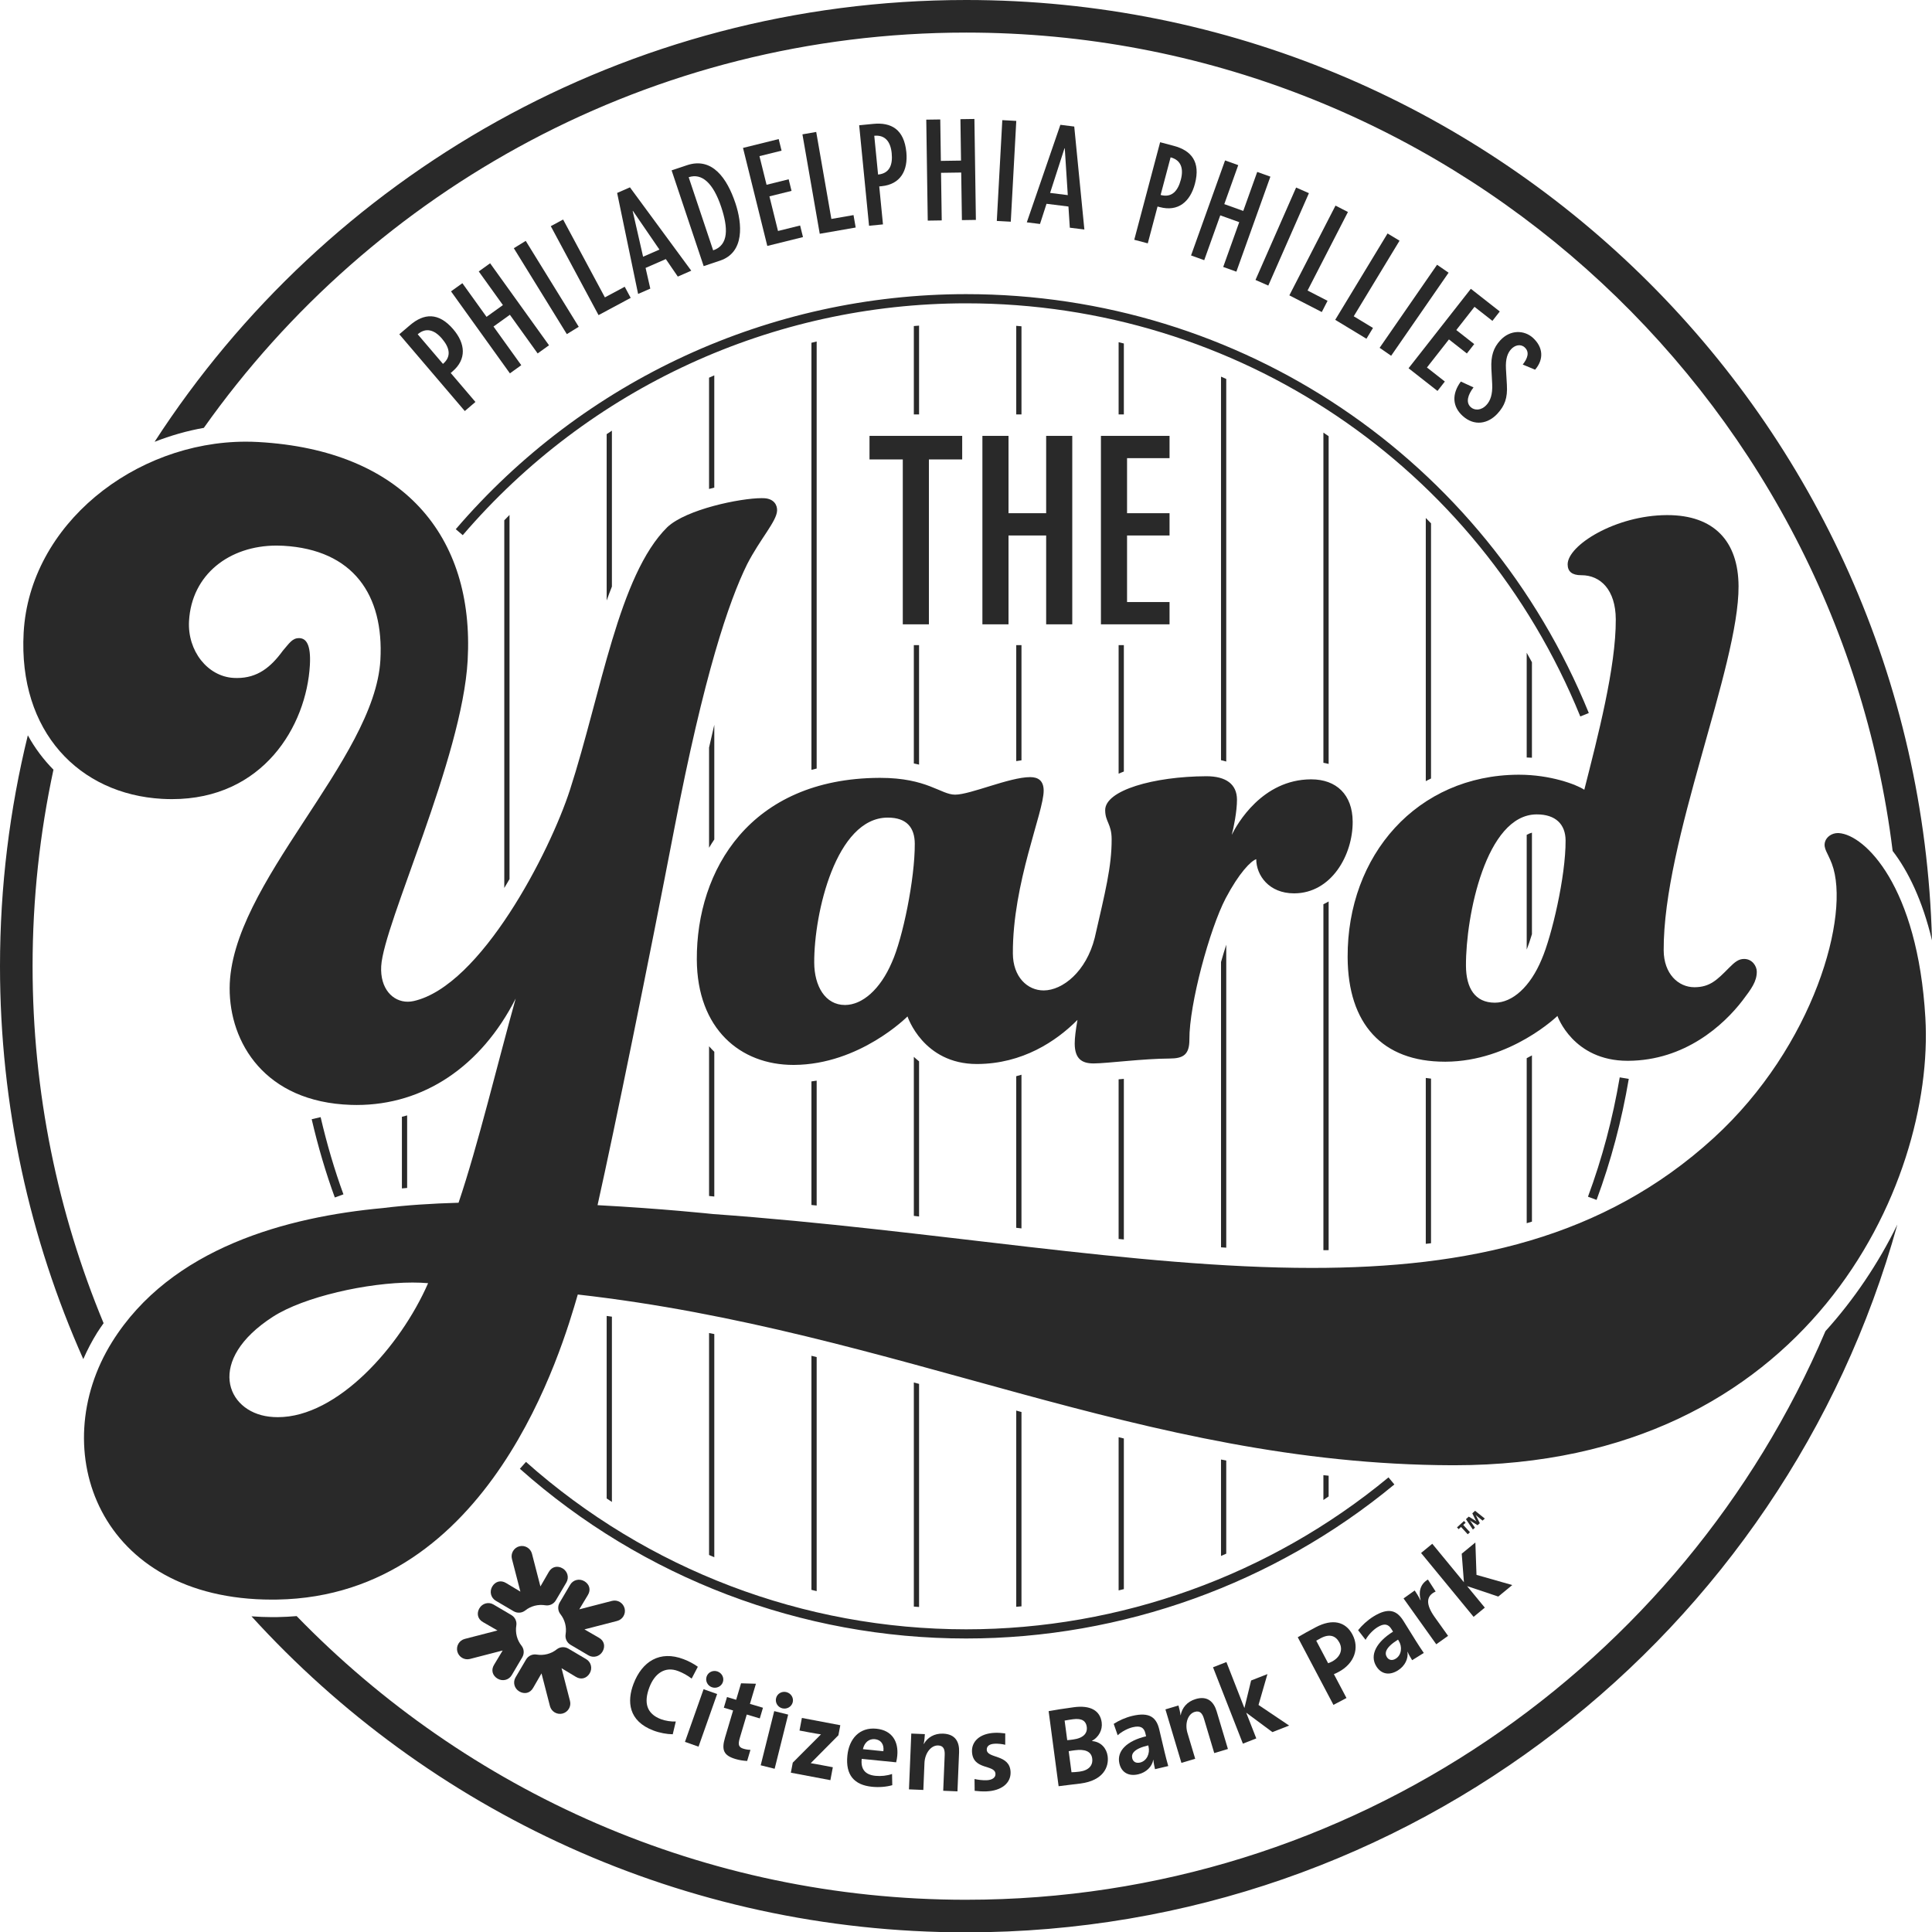 <?xml version="1.0" encoding="UTF-8"?>
<svg id="a" data-name="Layer 1" xmlns="http://www.w3.org/2000/svg" width="200" height="200.036" viewBox="0 0 200 200.036">
  <path d="M10.724,136.975c-4.732-11.391-7.351-23.873-7.351-36.956,0-6.976.75-13.78,2.161-20.341-1.033-1.047-1.926-2.235-2.653-3.558-1.878,7.659-2.881,15.661-2.881,23.899,0,14.484,3.084,28.247,8.622,40.675.409-.932.882-1.847,1.434-2.733.21-.336.441-.659.668-.985Z" fill="#292929" stroke-width="0"/>
  <path d="M100.018,3.373c49.252,0,90.013,37.034,95.908,84.717,1.603,2.079,3.085,5.115,4.073,9.254C198.583,43.342,154.362,0,100.018,0,64.791,0,33.821,18.214,16.003,45.736c1.652-.645,3.359-1.139,5.097-1.443C38.62,19.554,67.464,3.373,100.018,3.373Z" fill="#292929" stroke-width="0"/>
  <path d="M100.018,196.663c-27.159,0-51.734-11.266-69.308-29.364-.647.053-1.3.09-1.962.101-.197.003-.393.005-.587.005-.723,0-1.429-.034-2.127-.083,18.294,20.098,44.666,32.714,73.984,32.714,45.974,0,84.698-31.021,96.396-73.272-1.97,4.034-4.494,7.774-7.447,11.04-14.74,34.566-49.06,58.858-88.948,58.858Z" fill="#292929" stroke-width="0"/>
  <path d="M70.204,172.987c.5.191.972.457,1.396.78l.64-1.224c-.428-.313-.958-.589-1.48-.787-2.456-.935-4.294.232-5.18,2.558-.695,1.826-.519,3.846,2.047,4.823.685.261,1.397.382,2.015.394l.317-1.323c-.447.029-1.094-.068-1.539-.238-1.479-.563-1.802-1.706-1.194-3.304.542-1.424,1.609-2.2,2.978-1.679Z" fill="#292929" stroke-width="0"/>
  <rect x="77.279" y="179.374" width="5.78" height="1.488" transform="translate(-114.005 214.267) rotate(-75.981)" fill="#292929" stroke-width="0"/>
  <path d="M74.829,174.138c.16-.453-.093-.945-.557-1.109-.464-.164-.963.075-1.119.517-.16.453.079.952.542,1.116.464.164.974-.071,1.134-.524Z" fill="#292929" stroke-width="0"/>
  <rect x="69.682" y="177.096" width="5.781" height="1.489" transform="translate(-119.287 187.01) rotate(-70.537)" fill="#292929" stroke-width="0"/>
  <path d="M77.306,177.488l1.348.401.328-1.103-1.349-.401.62-2.085-1.539-.045-.507,1.706-.948-.282-.328,1.104.958.285-.835,2.809c-.385,1.293-.137,1.852,1.089,2.217.39.116.819.183,1.202.199l.341-1.148c-.217-.004-.484-.046-.717-.116-.491-.146-.599-.396-.386-1.11l.722-2.43Z" fill="#292929" stroke-width="0"/>
  <path d="M64.657,166.493c-.146-.566-.729-.919-1.305-.769l-3.387.876.886-1.472c.356-.57.147-1.145-.361-1.443-.522-.308-1.168-.14-1.466.367l-1.086,1.842c-.239.406-.18.881.073,1.199.468.587.662,1.342.541,2.095-.066.407.112.845.517,1.085l1.843,1.086c.507.299,1.153.133,1.461-.389.299-.507.204-1.111-.383-1.438l-1.488-.858,3.387-.875c.577-.148.915-.74.769-1.305Z" fill="#292929" stroke-width="0"/>
  <polygon points="151.551 157.451 150.829 158.115 150.998 158.299 151.245 158.071 151.94 158.827 152.17 158.615 151.476 157.859 151.72 157.635 151.551 157.451" fill="#292929" stroke-width="0"/>
  <polygon points="152.043 157 151.755 157.264 152.471 158.339 152.685 158.141 152.262 157.52 152.158 157.387 152.33 157.501 152.958 157.89 153.189 157.678 152.864 157.022 152.763 156.832 152.952 156.991 153.476 157.414 153.708 157.202 152.7 156.395 152.413 156.659 152.741 157.332 152.841 157.5 152.665 157.377 152.043 157" fill="#292929" stroke-width="0"/>
  <path d="M61.046,173.219c.308-.522.14-1.168-.367-1.467l-1.843-1.087c-.405-.238-.881-.18-1.199.073-.587.469-1.342.663-2.095.541-.408-.066-.846.112-1.084.517l-1.087,1.843c-.299.507-.133,1.153.389,1.46.508.299,1.112.204,1.438-.383l.858-1.488.875,3.388c.148.576.74.915,1.305.769.565-.146.919-.729.769-1.305l-.875-3.388,1.472.887c.57.355,1.145.147,1.444-.361Z" fill="#292929" stroke-width="0"/>
  <path d="M82.063,176.217c.116-.466-.181-.932-.659-1.051-.477-.119-.951.166-1.064.621-.116.466.168.94.645,1.059.477.119.962-.163,1.078-.629Z" fill="#292929" stroke-width="0"/>
  <path d="M47.343,170.965c.146.566.73.919,1.306.77l3.387-.876-.886,1.472c-.355.57-.147,1.145.361,1.444.522.308,1.168.14,1.466-.367l1.086-1.843c.239-.405.18-.881-.073-1.199-.468-.587-.663-1.342-.541-2.096.066-.407-.112-.845-.517-1.084l-1.843-1.086c-.507-.299-1.153-.133-1.461.389-.299.508-.204,1.111.384,1.438l1.488.858-3.388.875c-.577.148-.915.74-.77,1.305Z" fill="#292929" stroke-width="0"/>
  <path d="M50.955,164.24c-.308.522-.14,1.168.367,1.467l1.843,1.086c.405.239.881.18,1.199-.073.587-.468,1.342-.663,2.095-.541.407.066.846-.112,1.084-.517l1.087-1.843c.299-.507.132-1.153-.389-1.461-.508-.299-1.111-.204-1.438.383l-.859,1.488-.874-3.387c-.148-.577-.74-.915-1.305-.77-.566.146-.919.729-.77,1.305l.876,3.388-1.472-.886c-.571-.355-1.145-.147-1.444.361Z" fill="#292929" stroke-width="0"/>
  <path d="M115.883,182.57c.214.905.94,1.343,1.957,1.103.838-.198,1.424-.804,1.545-1.501l.014.009c.024.305.091.636.168.964l1.37-.324c-.132-.459-.27-.988-.377-1.441l-.554-2.343c-.289-1.223-.973-1.837-2.784-1.41-.725.172-1.414.49-1.931.827l.411,1.182c.411-.384,1.05-.714,1.559-.835.815-.193,1.17.045,1.309.634l.072.306c-1.913.452-3.079,1.481-2.761,2.828ZM118.866,180.681l.032.136c.161.679-.165,1.473-.878,1.642-.419.099-.724-.08-.81-.442-.107-.452.128-.974,1.656-1.335Z" fill="#292929" stroke-width="0"/>
  <polygon points="133.452 178.629 130.282 176.497 131.204 173.302 129.515 173.963 128.821 176.82 126.957 172.054 125.571 172.596 128.664 180.503 130.05 179.96 129.008 177.296 131.719 179.307 133.452 178.629" fill="#292929" stroke-width="0"/>
  <path d="M140.009,169.215c-.722-1.369-2.087-1.67-3.81-.76-.684.361-1.301.7-1.856,1.032l3.695,7.002,1.349-.712-1.303-2.469c.177-.067.343-.155.468-.22,1.702-.898,2.175-2.514,1.457-3.872ZM137.898,172.001c-.124.065-.264.126-.41.177l-1.232-2.334c.151-.092.306-.174.472-.262.913-.482,1.553-.25,1.925.456.399.757.07,1.514-.755,1.963Z" fill="#292929" stroke-width="0"/>
  <path d="M142.171,167.345c-.637.397-1.193.923-1.58,1.412l.773.998c.27-.5.773-1.021,1.222-1.3.717-.447,1.133-.333,1.455.185l.167.269c-1.683,1.048-2.467,2.407-1.729,3.592.496.796,1.33.981,2.226.423.737-.458,1.102-1.225.994-1.932l.016.004c.122.283.292.579.471.867l1.205-.75c-.274-.396-.575-.857-.824-1.256l-1.283-2.061c-.67-1.075-1.521-1.442-3.114-.451ZM144.486,171.706c-.368.23-.718.156-.916-.162-.248-.398-.191-.973,1.153-1.81l.074.12c.372.597.316,1.461-.311,1.852Z" fill="#292929" stroke-width="0"/>
  <path d="M146.45,164.646l-1.155.824,3.386,4.745,1.223-.872-1.383-1.938c-.94-1.318-.911-2.203.097-2.649l-.801-1.243c-.869.519-.953,1.371-.753,2.136l-.019.013c-.18-.376-.425-.777-.595-1.016Z" fill="#292929" stroke-width="0"/>
  <path d="M123.683,177.213c.523-.156.783.142.956.721l1.059,3.544,1.416-.423-1.163-3.889c-.29-.97-.931-1.652-2.179-1.279-.902.27-1.412.92-1.55,1.677l-.015-.008c-.031-.306-.138-.747-.214-1.004l-1.348.403,1.655,5.538,1.426-.426-.8-2.674c-.29-.969.032-1.964.757-2.181Z" fill="#292929" stroke-width="0"/>
  <path d="M92.769,182.434c.06-.239.095-.47.114-.666.143-1.423-.483-2.644-2.162-2.812-1.725-.173-2.826,1.025-3.002,2.785-.203,2.026.724,3.042,2.552,3.225.718.072,1.46.017,2.097-.164l-.024-1.159c-.521.181-1.147.247-1.714.19-1.064-.107-1.544-.681-1.425-1.756l3.564.357ZM90.566,180.039c.625.063.975.53.881,1.246l-2.118-.212c.15-.686.624-1.095,1.237-1.033Z" fill="#292929" stroke-width="0"/>
  <polygon points="147.109 160.764 152.547 167.376 153.707 166.422 151.874 164.194 155.101 165.275 156.55 164.084 152.846 163.03 152.73 159.678 151.317 160.84 151.546 163.795 148.268 159.81 147.109 160.764" fill="#292929" stroke-width="0"/>
  <path d="M86.988,178.593l-3.977-.752-.246,1.303,1.006.19c.548.103.996.176,1.216.206l-2.921,2.928-.197,1.04,4.092.773.253-1.337-.995-.188c-.423-.08-1.051-.199-1.294-.233l2.866-2.89.197-1.04Z" fill="#292929" stroke-width="0"/>
  <path d="M99.116,185.441l.168-4.056c.042-1.011-.342-1.865-1.644-1.919-.941-.039-1.635.41-2.012,1.081l-.01-.012c.07-.3.112-.752.123-1.019l-1.406-.058-.239,5.776,1.488.061.116-2.789c.042-1.011.669-1.847,1.424-1.816.546.023.694.39.67.994l-.153,3.696,1.476.061Z" fill="#292929" stroke-width="0"/>
  <path d="M102.134,184.289c-.442.017-.887-.047-1.251-.125l.013,1.221c.374.044.794.074,1.213.058,1.58-.062,2.55-.868,2.505-2.007-.073-1.871-2.428-1.36-2.465-2.301-.014-.361.256-.604.837-.626.361-.014.747.029,1.075.109v-1.176c-.351-.045-.724-.077-1.061-.063-1.627.064-2.419.932-2.38,1.944.077,1.964,2.39,1.292,2.431,2.315.015.383-.348.63-.917.652Z" fill="#292929" stroke-width="0"/>
  <path d="M94.886,143.19c-.096-.026-.191-.052-.286-.077v23.2c.18.015.361.029.542.042v-23.096c-.085-.023-.171-.045-.256-.069Z" fill="#292929" stroke-width="0"/>
  <path d="M62.896,136.239c-.031-.005-.062-.009-.093-.013v18.896c.18.122.361.239.542.359v-19.179c-.15-.02-.299-.043-.449-.063Z" fill="#292929" stroke-width="0"/>
  <path d="M158.585,78.439v-9.886c-.177-.328-.36-.654-.542-.979v10.842c.18.008.365.011.542.024Z" fill="#292929" stroke-width="0"/>
  <path d="M147.597,128.761c.179-.022.364-.039.542-.062v-17.041c-.157-.014-.307-.038-.458-.058-.028-.003-.056-.007-.084-.011v17.172Z" fill="#292929" stroke-width="0"/>
  <path d="M126.399,129.123c.123.007.247.016.37.024.057.003.115.008.172.011v-31.364h0c-.186.58-.368,1.18-.541,1.795v29.534Z" fill="#292929" stroke-width="0"/>
  <path d="M137.54,129.414v-36.096c-.177.105-.358.202-.542.29v35.813c.181-.002.361-.005.542-.007Z" fill="#292929" stroke-width="0"/>
  <path d="M158.044,86.42v11.878c.171-.429.354-.97.542-1.592v-10.509h0c-.186.051-.367.124-.541.224Z" fill="#292929" stroke-width="0"/>
  <path d="M105.201,127.101c.178.021.358.042.535.062.002,0,.004,0,.006,0v-15.907c-.013.004-.028.007-.041.012-.164.05-.333.095-.501.141v15.692Z" fill="#292929" stroke-width="0"/>
  <path d="M105.743,78.708v-11.923h-.542v12.005c.184-.033.364-.058.542-.082Z" fill="#292929" stroke-width="0"/>
  <path d="M115.799,128.257c.181.018.361.034.542.052v-16.625c-.09.008-.19.016-.278.024-.093.008-.174.015-.264.023v16.525Z" fill="#292929" stroke-width="0"/>
  <path d="M94.861,79.09c.093.02.19.04.28.062v-12.366h-.542v12.247c.091.018.174.039.262.058Z" fill="#292929" stroke-width="0"/>
  <path d="M147.597,80.863c.175-.099.361-.179.54-.273,0,0,.001,0,.002,0v-26.415c-.179-.187-.361-.37-.542-.555v27.244Z" fill="#292929" stroke-width="0"/>
  <path d="M137.538,79.081h.002v-33.926c-.18-.123-.361-.248-.542-.37v34.18c.185.031.364.071.54.116Z" fill="#292929" stroke-width="0"/>
  <path d="M126.94,78.835h0v-39.607c-.18-.08-.361-.159-.542-.238v39.704c.19.039.369.086.541.14Z" fill="#292929" stroke-width="0"/>
  <path d="M115.799,35.426v7.474h.542v-7.342c-.18-.045-.361-.088-.542-.132Z" fill="#292929" stroke-width="0"/>
  <path d="M62.803,62.16c.175-.49.356-.969.541-1.438v-16.138c-.18.12-.362.237-.542.359v17.218h0Z" fill="#292929" stroke-width="0"/>
  <path d="M41.605,115.609v7.415c.18-.016.359-.032.542-.048v-7.509c-.18.052-.361.096-.542.142Z" fill="#292929" stroke-width="0"/>
  <path d="M116.341,79.867v-13.082h-.542v13.302c.171-.075.353-.148.542-.22Z" fill="#292929" stroke-width="0"/>
  <path d="M105.618,146.137c-.139-.038-.278-.076-.417-.114v20.312c.181-.014.361-.032.542-.048v-20.115c-.042-.011-.083-.023-.125-.034Z" fill="#292929" stroke-width="0"/>
  <path d="M136.998,152.71v2.569c.181-.122.361-.246.542-.37v-2.144c-.18-.019-.362-.035-.542-.056Z" fill="#292929" stroke-width="0"/>
  <path d="M84.541,35.351c-.181.043-.361.088-.541.133v44.21c.176-.052.363-.087.541-.135v-44.207Z" fill="#292929" stroke-width="0"/>
  <path d="M73.402,137.992v22.978c.18.079.361.16.542.238v-23.107c-.18-.036-.361-.072-.542-.108Z" fill="#292929" stroke-width="0"/>
  <path d="M84.029,140.359l-.029-.007v24.228c.18.045.361.089.541.132v-24.228c-.17-.042-.342-.083-.512-.125Z" fill="#292929" stroke-width="0"/>
  <path d="M52.745,91.006h0v-37.7c-.182.184-.362.369-.542.555v38.062c.183-.304.364-.61.541-.916Z" fill="#292929" stroke-width="0"/>
  <path d="M115.799,148.78v15.858c.181-.044.362-.087.542-.133v-15.595c-.18-.044-.361-.086-.542-.13Z" fill="#292929" stroke-width="0"/>
  <path d="M158.044,126.624c.18-.054.363-.104.542-.16v-17.209c-.083.045-.173.09-.258.136-.096.05-.188.1-.284.15v17.083Z" fill="#292929" stroke-width="0"/>
  <path d="M73.402,123.808c.258.026.432.044.526.054.004,0,.012,0,.016.001v-14.982s0,0,0,0c-.187-.184-.368-.372-.541-.57v15.497Z" fill="#292929" stroke-width="0"/>
  <path d="M73.402,77.384v10.374c.176-.289.351-.579.542-.856v-11.87c-.18.762-.361,1.548-.542,2.353Z" fill="#292929" stroke-width="0"/>
  <path d="M105.201,33.73v9.17h.542v-9.122c-.181-.015-.361-.034-.542-.048Z" fill="#292929" stroke-width="0"/>
  <path d="M126.558,151.12c-.053-.01-.107-.02-.16-.031v9.984c.181-.078.361-.157.542-.238v-9.643c-.128-.024-.255-.049-.382-.073Z" fill="#292929" stroke-width="0"/>
  <path d="M73.402,50.616c.18-.048.36-.093.539-.136,0,0,.001,0,.002,0v-11.622c-.181.078-.361.159-.542.238v11.522s0,0,0,0Z" fill="#292929" stroke-width="0"/>
  <path d="M95.142,125.93v-16.058c-.187-.153-.373-.305-.542-.466v16.461c.182.021.36.042.542.063Z" fill="#292929" stroke-width="0"/>
  <path d="M94.6,33.751v9.15h.542v-9.192c-.181.013-.361.028-.542.042Z" fill="#292929" stroke-width="0"/>
  <path d="M84,124.74c.137.014.275.027.412.041.043.004.086.008.129.013v-12.925c-.18.027-.358.056-.541.077h0v12.794Z" fill="#292929" stroke-width="0"/>
  <polygon points="96.16 47.561 99.606 47.561 99.606 45.122 90.011 45.122 90.011 47.561 93.457 47.561 93.457 64.63 96.16 64.63 96.16 47.561" fill="#292929" stroke-width="0"/>
  <polygon points="111.001 64.63 111.001 45.122 108.298 45.122 108.298 53.127 104.401 53.127 104.401 45.122 101.698 45.122 101.698 64.63 104.401 64.63 104.401 55.433 108.298 55.433 108.298 64.63 111.001 64.63" fill="#292929" stroke-width="0"/>
  <polygon points="121.071 47.428 121.071 45.122 113.968 45.122 113.968 64.63 121.071 64.63 121.071 62.324 116.672 62.324 116.672 55.433 121.071 55.433 121.071 53.127 116.672 53.127 116.672 47.428 121.071 47.428" fill="#292929" stroke-width="0"/>
  <path d="M190.359,86.241c-.034-.002-.067-.003-.1-.003-.64,0-1.176.401-1.325.885-.217.703.267,1.14.703,2.302,1.955,5.202-1.819,18.863-12.249,28.387-11.374,10.385-25.447,13.443-41.567,13.443-18.336,0-39.321-3.954-62.009-5.577-.068-.007-5.197-.56-11.954-.92,1.788-8.003,5.28-25.13,7.949-38.985,3.074-15.956,5.645-23.528,7.534-27.36,1.359-2.642,3.041-4.423,3.103-5.544.031-.561-.304-1.236-1.326-1.293-.085-.005-.178-.007-.277-.007-2.19,0-7.791,1.143-9.764,3.005-5.028,4.967-6.844,17.191-10.07,27.175-2.097,6.489-9.232,20.3-16.175,21.878-.21.048-.419.071-.624.071-1.561,0-2.876-1.364-2.747-3.677.244-4.393,8.386-21.482,8.951-31.669.715-12.897-6.714-21.753-21.669-22.594-.431-.024-.862-.036-1.291-.036-11.516,0-22.384,8.591-23.004,19.764-.57,10.281,5.781,16.731,14.327,17.211.347.02.69.029,1.025.029,9.427,0,13.928-7.57,14.279-13.887.119-2.15-.407-2.742-1.057-2.778-.026-.001-.053-.002-.078-.002-.688,0-1,.534-1.671,1.31-1.243,1.707-2.62,2.818-4.737,2.818-.116,0-.235-.004-.356-.01-2.694-.152-4.784-2.801-4.613-5.885.267-4.823,4.179-7.814,9.065-7.814.226,0,.455.006.685.019,7.246.407,10.434,5.087,10.061,11.815-.576,10.374-15.567,23.214-15.605,33.979-.019,5.613,3.622,11.796,12.562,12.086.198.006.396.01.592.01,6.906,0,12.861-3.954,16.457-11.02-1.848,6.608-3.904,15.199-5.915,21.14-2.754.078-5.422.249-7.83.551-9.843.903-21.933,4.073-28.038,13.865-6.96,11.163-1.416,26.668,16.563,26.668.184,0,.369-.001.556-.005,22.085-.386,29.482-26.039,31.092-31.578,33.275,3.76,58.345,17.578,90.522,17.674.067,0,.14,0,.206,0,36.663,0,49.771-29.165,48.774-46.32-.793-13.645-6.272-18.945-8.952-19.12ZM28.765,146.705c-.305,0-.61-.018-.913-.055-4.466-.543-6.548-5.863.403-10.343,3.219-2.074,9.8-3.539,14.453-3.539.568,0,1.107.022,1.609.067-2.886,6.595-9.402,13.87-15.551,13.87Z" fill="#292929" stroke-width="0"/>
  <path d="M140.028,85.056c-.014-2.797-1.691-4.379-4.291-4.379h-.032c-5.048.025-7.642,4.624-8.197,5.75.183-.656.549-2.436.543-3.653-.008-1.581-1.12-2.418-3.155-2.418-.013,0-.025,0-.037,0-5.422.026-10.463,1.455-10.452,3.515.006,1.217.661,1.401.669,2.993.014,2.85-.684,5.547-1.751,10.22-.882,3.499-3.322,5.437-5.276,5.445h-.013c-1.678,0-3.173-1.394-3.185-3.821-.036-7.302,3.199-14.618,3.188-16.864-.005-1.024-.561-1.397-1.395-1.397h-.014c-2.15.011-6.161,1.809-7.75,1.816h-.009c-1.482,0-2.888-1.739-7.752-1.739-.033,0-.067,0-.101,0-13.367.066-18.93,9.547-18.885,18.813.036,7.182,4.509,10.903,9.997,10.903h.06c6.825-.034,11.754-5.02,11.754-5.02,0,0,1.605,4.926,7.177,4.926h.047c4.675-.023,8.157-2.342,10.371-4.566-.18,1.025-.289,1.874-.286,2.457.008,1.58.749,2.049,1.951,2.049.007,0,.015,0,.023,0,1.403-.006,5.047-.493,7.851-.507,1.402-.007,2.054-.384,2.047-1.976-.018-3.65,2.093-11.43,3.76-14.621,1.39-2.627,2.599-3.85,3.159-4.041.008,1.679,1.318,3.538,3.917,3.538h.027c3.833-.019,6.058-3.961,6.04-7.424ZM92.328,99.613c-1.202,2.814-3.064,4.414-4.839,4.423h-.018c-2.046,0-3.171-1.957-3.183-4.383-.025-5.148,2.264-14.988,7.592-15.015h.027c1.944,0,2.782,1.024,2.791,2.701.018,3.651-1.26,9.834-2.37,12.274Z" fill="#292929" stroke-width="0"/>
  <path d="M180.381,103.577c.928-1.221,1.486-1.973,1.481-3.002-.003-.56-.47-1.305-1.307-1.305h-.007c-.561.003-.933.285-1.585.944-1.209,1.223-1.953,1.975-3.542,1.983h-.015c-1.677,0-3.17-1.396-3.182-3.821-.056-11.326,7.791-29.365,7.75-37.695-.023-4.66-2.55-7.358-7.37-7.358-.021,0-.042,0-.064,0-5.328.026-10.268,3.139-10.258,5.105.004.744.468,1.117,1.391,1.117.006,0,.011,0,.017,0h.019c1.955,0,3.541,1.49,3.556,4.569.025,4.961-1.882,12.205-3.258,17.641-.837-.553-3.517-1.557-6.755-1.557-.026,0-.052,0-.077,0-10.47.052-17.721,8.325-17.668,18.901.034,6.898,3.577,10.808,10.069,10.808h.08c6.731-.033,11.569-4.738,11.569-4.738,0,0,1.604,4.645,7.264,4.645h.052c5.889-.029,9.89-3.7,11.841-6.237ZM159.605,99.281c-1.2,2.907-3.062,4.508-4.839,4.517h-.023c-2.041-.001-2.975-1.493-2.987-3.824-.026-5.148,2.072-15.642,7.308-15.668h.028c1.945,0,2.968,1.023,2.977,2.7.018,3.744-1.447,9.929-2.464,12.274Z" fill="#292929" stroke-width="0"/>
  <path d="M163.593,74.168l.88-.358c-10.728-26.341-36.028-43.361-64.455-43.361-20.321,0-39.58,8.868-52.837,24.333l.722.618c13.076-15.253,32.071-24,52.115-24,28.039,0,52.993,16.787,63.575,42.769Z" fill="#292929" stroke-width="0"/>
  <path d="M53.817,152.046c12.747,11.33,29.155,17.57,46.201,17.57,16.154,0,31.896-5.663,44.326-15.945l-.606-.733c-12.26,10.142-27.787,15.728-43.72,15.728-16.813,0-32.997-6.154-45.57-17.33l-.631.711Z" fill="#292929" stroke-width="0"/>
  <path d="M33.191,115.647l-.925.215c.662,2.847,1.468,5.572,2.394,8.102l.893-.327c-.914-2.493-1.708-5.182-2.362-7.991Z" fill="#292929" stroke-width="0"/>
  <path d="M114.048,178.307c-.165-1.245-1.189-1.801-2.873-1.577-.957.127-1.968.285-2.621.407l1.033,7.771c.98-.13,1.801-.217,2.274-.279,2.352-.313,2.953-1.707,2.802-2.836-.104-.784-.666-1.484-1.615-1.558l-.003-.023c.699-.386,1.105-1.133,1.002-1.905ZM110.209,178.114c.264-.047.561-.098.873-.14.946-.126,1.342.209,1.419.785.092.692-.384,1.178-1.409,1.314-.243.032-.427.057-.613.07l-.27-2.028ZM113.065,182.039c.094.703-.341,1.231-1.32,1.361-.346.046-.637.06-.824.062l-.29-2.179c.16-.033.541-.084.656-.099.979-.13,1.678.093,1.779.854Z" fill="#292929" stroke-width="0"/>
  <path d="M164.386,123.883l.891.33c1.485-4.004,2.606-8.219,3.333-12.526l-.937-.158c-.717,4.249-1.822,8.405-3.287,12.354Z" fill="#292929" stroke-width="0"/>
  <polygon points="88.58 23.553 88.356 22.266 86.063 22.665 84.494 13.66 83.068 13.908 84.86 24.201 88.58 23.553" fill="#292929" stroke-width="0"/>
  <polygon points="80.61 14.397 76.916 15.312 79.431 25.459 83.125 24.544 82.828 23.344 80.539 23.912 79.651 20.327 81.94 19.76 81.642 18.56 79.354 19.128 78.619 16.163 80.907 15.596 80.61 14.397" fill="#292929" stroke-width="0"/>
  <polygon points="97.336 12.366 95.887 12.387 96.04 22.839 97.488 22.817 97.416 17.89 99.504 17.86 99.577 22.787 101.024 22.765 100.871 12.315 99.423 12.336 99.485 16.624 97.398 16.655 97.336 12.366" fill="#292929" stroke-width="0"/>
  <polygon points="47.865 29.317 46.689 30.161 52.785 38.65 53.961 37.805 51.087 33.803 52.783 32.586 55.657 36.587 56.833 35.743 50.737 27.254 49.561 28.099 52.062 31.582 50.366 32.8 47.865 29.317" fill="#292929" stroke-width="0"/>
  <rect x="55.827" y="24.537" width="1.448" height="10.45" transform="translate(-7.205 34.123) rotate(-31.67)" fill="#292929" stroke-width="0"/>
  <polygon points="58.294 22.727 57.017 23.412 61.961 32.621 65.289 30.836 64.671 29.684 62.619 30.785 58.294 22.727" fill="#292929" stroke-width="0"/>
  <path d="M42.45,33.655l-1.113.949,6.779,7.947,1.101-.94-2.56-3.002.183-.156c1.49-1.271,1.337-2.893.085-4.362-1.529-1.793-3.05-1.652-4.475-.436ZM45.856,37.67l-2.616-3.066c.853-.728,1.728-.467,2.511.451.737.864,1.055,1.805.105,2.615Z" fill="#292929" stroke-width="0"/>
  <rect x="141.161" y="31.394" width="10.454" height="1.449" transform="translate(36.705 134.249) rotate(-55.333)" fill="#292929" stroke-width="0"/>
  <polygon points="138.222 33.108 141.453 35.066 142.131 33.949 140.138 32.741 144.88 24.918 143.64 24.167 138.222 33.108" fill="#292929" stroke-width="0"/>
  <polygon points="145.813 38.121 148.808 40.469 149.57 39.496 147.716 38.042 149.993 35.137 151.849 36.591 152.61 35.62 150.755 34.165 152.639 31.762 154.494 33.216 155.256 32.244 152.262 29.896 145.813 38.121" fill="#292929" stroke-width="0"/>
  <path d="M158.913,38.271c.926-1.078.837-2.33-.222-3.296-.892-.813-2.351-.876-3.394.268-.689.755-.972,1.592-.91,2.916l.084,1.594c.051,1.103-.201,1.737-.583,2.157-.565.619-1.25.591-1.638.237-.535-.488-.3-1.273.288-2.044l-1.314-.603c-.965,1.311-.865,2.593.184,3.55,1.217,1.109,2.65.822,3.616-.238.737-.808,1.052-1.596.968-2.979l-.096-1.644c-.058-1.052.175-1.645.529-2.034.393-.431.988-.578,1.408-.195.546.497.285,1.162-.199,1.778l1.281.534Z" fill="#292929" stroke-width="0"/>
  <polygon points="133.473 30.575 136.831 32.302 137.428 31.14 135.358 30.075 139.538 21.945 138.251 21.284 133.473 30.575" fill="#292929" stroke-width="0"/>
  <rect x="127.51" y="23.764" width="10.449" height="1.448" transform="translate(56.898 136.144) rotate(-66.269)" fill="#292929" stroke-width="0"/>
  <polygon points="126.818 16.607 123.297 26.444 124.661 26.933 126.321 22.294 128.285 22.998 126.626 27.635 127.989 28.123 131.51 18.287 130.147 17.798 128.702 21.835 126.738 21.131 128.182 17.095 126.818 16.607" fill="#292929" stroke-width="0"/>
  <rect x="98.972" y="16.969" width="10.45" height="1.449" transform="translate(80.853 120.772) rotate(-86.877)" fill="#292929" stroke-width="0"/>
  <path d="M121.509,15.098l-1.413-.375-2.678,10.098,1.4.371,1.011-3.814.234.062c1.893.502,3.14-.547,3.636-2.414.604-2.277-.378-3.448-2.189-3.928ZM122.238,18.609c-.291,1.097-.885,1.894-2.092,1.574l1.034-3.896c1.084.288,1.367,1.156,1.058,2.322Z" fill="#292929" stroke-width="0"/>
  <path d="M110.605,21.38l.142,2.191,1.507.188-1.048-10.659-1.436-.18-3.475,10.096,1.366.17.675-2.09,2.268.283ZM110.197,15.349l.028.004.312,4.846-1.831-.229,1.491-4.621Z" fill="#292929" stroke-width="0"/>
  <path d="M93.823,15.742c-.231-2.347-1.561-3.101-3.426-2.917l-1.456.142,1.022,10.404,1.442-.142-.386-3.93.24-.023c1.951-.192,2.753-1.612,2.565-3.534ZM90.898,18.07l-.394-4.015c1.117-.11,1.686.605,1.804,1.806.111,1.132-.167,2.086-1.41,2.209Z" fill="#292929" stroke-width="0"/>
  <path d="M63.886,19.974l2.171,10.455,1.262-.552-.488-2.142,2.095-.916,1.241,1.812,1.392-.609-6.347-8.628-1.327.58ZM65.52,21.831l2.744,4.006-1.691.739-1.079-4.734.026-.011Z" fill="#292929" stroke-width="0"/>
  <path d="M74.541,26.98c2.559-.856,2.295-3.839,1.587-5.953-.861-2.572-2.401-4.798-5.013-3.923l-1.59.532,3.319,9.913,1.697-.568ZM74.656,21.415c.712,2.128.813,3.951-.83,4.501l-2.534-7.569c1.373-.459,2.543.616,3.364,3.068Z" fill="#292929" stroke-width="0"/>
</svg>